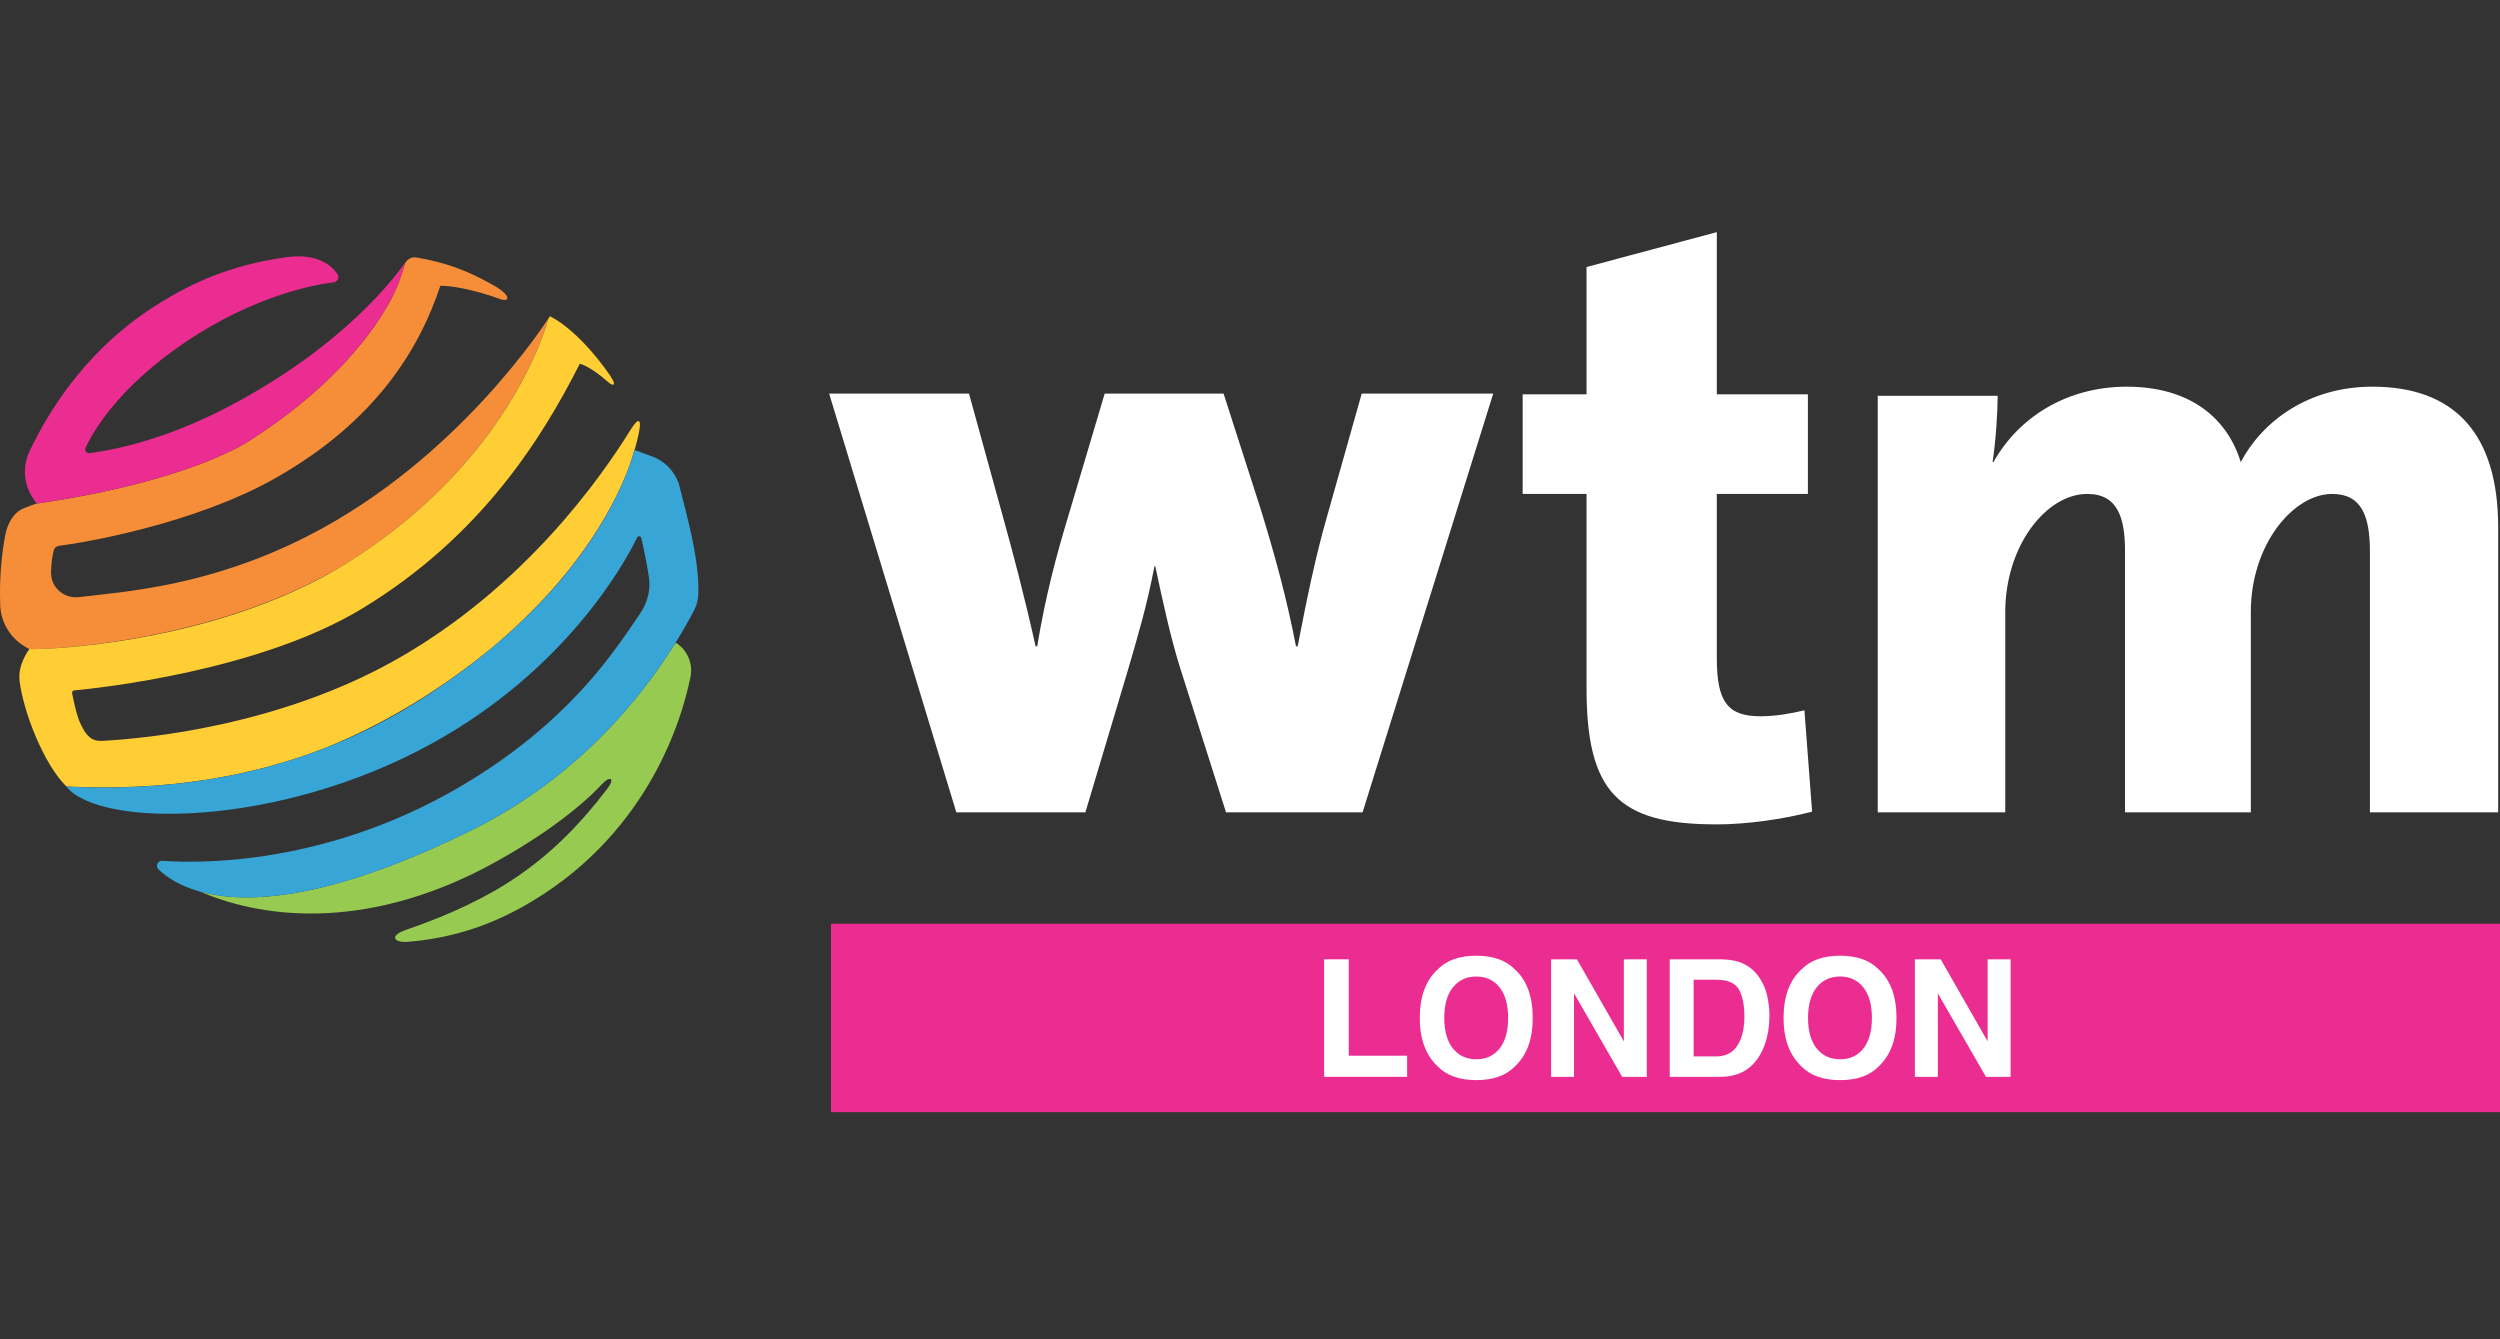 <svg width="280" height="150" viewBox="0 0 280 150" fill="none" xmlns="http://www.w3.org/2000/svg">
<rect x="0" y="0" width="280" height="150" fill="#333333" stroke="none"/>
<g clip-path="url(#clip0_13640_4405)">
<path d="M152.609 90.984H137.315L132.129 74.663C131.081 71.257 130.325 67.774 129.389 63.425H129.297C128.455 67.86 127.405 71.355 126.275 75.228L121.562 90.984H107.108L92.866 44.085H108.528L112.114 57.102C113.434 61.821 114.752 66.826 115.986 72.389H116.164C117.12 66.639 118.344 62.106 119.66 57.759L123.726 44.083H137.041L141.193 57.007C142.793 62.2 144.115 67.006 145.149 72.387H145.339C146.379 67.006 147.323 62.387 148.653 57.757L152.513 44.081H167.241L152.609 90.981V90.984Z" fill="white"/>
<path d="M192.187 92.329C181.223 92.329 177.693 88.709 177.693 77.079V55.317H170.539V44.167H177.693V29.906L192.283 26V44.167H202.483V55.317H192.283V73.738C192.283 78.598 193.511 80.222 197.147 80.222C198.853 80.222 200.479 79.94 202.095 79.555L202.955 90.903C199.709 91.761 195.617 92.334 192.189 92.334" fill="white"/>
<path d="M265.43 90.985V61.791C265.43 57.759 264.484 55.321 261.196 55.321C256.888 55.321 252.092 60.943 252.092 68.555V90.983H238.002V61.706C238.002 57.947 237.156 55.321 233.776 55.321C229.173 55.321 224.589 61.135 224.589 68.555V90.983H210.307V44.333H223.737C223.737 46.126 223.549 49.218 223.169 51.752H223.265C226.173 46.593 231.626 43.309 238.2 43.309C245.328 43.309 249.466 46.866 250.962 51.752C253.406 47.15 258.574 43.309 265.706 43.309C274.812 43.309 279.796 48.464 279.796 59.08V90.983H265.432L265.43 90.985Z" fill="white"/>
<path d="M52.884 92.943C36.706 100.959 27.486 101.262 22.428 99.862C30.166 103.211 41.958 103.976 55.278 96.664C60.956 93.547 65.102 90.325 67.458 87.788C68.3 86.882 68.938 87.127 68.042 88.306C61.786 96.536 55.458 100.71 45.414 104.165C43.642 104.774 44.04 105.613 45.672 105.482C49.904 105.143 54.126 104.003 58.436 101.613C72.166 93.998 76.282 81.124 77.338 75.785C77.632 74.299 76.97 72.787 75.686 71.979C75.624 72.069 75.552 72.166 75.488 72.256C72 77.802 64.922 86.98 52.882 92.945L52.884 92.943Z" fill="#97CA51"/>
<path d="M3.405 72.7C3.453 72.7 3.503 72.701 3.563 72.704C3.585 72.704 3.609 72.704 3.633 72.704C6.795 72.718 25.055 71.582 38.877 63.053C55.785 52.454 60.575 38.604 61.353 35.893C61.449 35.685 61.511 35.55 61.541 35.478C60.969 36.38 51.241 51.41 34.653 59.939C23.397 65.727 13.863 66.267 8.823 66.878C7.171 67.077 5.695 65.795 5.719 64.135C5.735 62.942 5.895 62.112 6.019 61.641C6.091 61.364 6.327 61.162 6.613 61.128C9.149 60.823 21.733 58.736 30.917 53.511C42.191 47.099 47.007 38.971 49.321 32.006C49.321 32.006 51.555 31.901 55.993 33.487C57.171 33.908 57.265 33.036 55.179 31.901C53.709 31.101 51.111 29.58 46.629 28.838C46.263 28.778 45.907 28.892 45.647 29.124C45.579 29.183 45.521 29.253 45.469 29.329C45.457 29.347 45.445 29.363 45.435 29.381C45.385 29.459 45.343 29.543 45.313 29.634C45.307 29.65 45.299 29.666 45.295 29.682C45.243 29.864 45.181 30.073 45.113 30.297C45.095 30.352 45.079 30.408 45.059 30.466C45.033 30.548 45.007 30.63 44.979 30.716C44.949 30.809 44.915 30.907 44.881 31.007C44.859 31.073 44.837 31.139 44.813 31.206C44.751 31.382 44.687 31.561 44.615 31.751C44.531 31.973 44.401 32.292 44.211 32.695C44.133 32.862 44.041 33.048 43.941 33.243C43.901 33.323 43.857 33.405 43.813 33.491C43.729 33.652 43.637 33.822 43.537 33.998C43.465 34.125 43.391 34.257 43.313 34.391C42.943 35.025 42.491 35.745 41.939 36.531C41.537 37.104 41.077 37.716 40.567 38.355C40.267 38.728 39.945 39.113 39.605 39.506C39.289 39.871 38.955 40.246 38.601 40.625C38.435 40.805 38.263 40.984 38.089 41.166C38.033 41.226 37.973 41.285 37.915 41.343C37.795 41.467 37.675 41.591 37.551 41.716C37.481 41.786 37.409 41.858 37.337 41.93C37.221 42.045 37.103 42.161 36.983 42.277C36.905 42.353 36.827 42.429 36.747 42.504C36.629 42.618 36.509 42.732 36.387 42.846C36.305 42.923 36.223 42.999 36.139 43.077C36.013 43.193 35.885 43.31 35.757 43.428C35.673 43.504 35.591 43.58 35.507 43.656C35.363 43.785 35.215 43.915 35.067 44.045C34.995 44.108 34.923 44.17 34.851 44.234C34.631 44.424 34.409 44.615 34.179 44.807C34.169 44.815 34.159 44.825 34.149 44.833C33.921 45.024 33.687 45.214 33.449 45.407C33.369 45.471 33.287 45.535 33.207 45.601C33.041 45.734 32.873 45.866 32.703 46C32.605 46.075 32.507 46.151 32.407 46.227C32.247 46.351 32.087 46.472 31.923 46.596C31.817 46.676 31.709 46.756 31.601 46.838C31.439 46.957 31.275 47.079 31.109 47.199C30.999 47.279 30.887 47.36 30.775 47.44C30.603 47.564 30.427 47.688 30.251 47.811C30.141 47.889 30.031 47.965 29.919 48.043C29.723 48.178 29.525 48.312 29.325 48.448C29.229 48.514 29.133 48.577 29.035 48.643C28.735 48.843 28.429 49.044 28.117 49.244C28.117 49.244 28.105 49.252 28.085 49.266C28.079 49.27 28.067 49.278 28.057 49.284C28.037 49.297 28.015 49.312 27.981 49.334C27.965 49.343 27.943 49.357 27.923 49.371C27.889 49.393 27.853 49.415 27.809 49.445C27.781 49.463 27.747 49.483 27.715 49.503C27.667 49.533 27.621 49.561 27.563 49.595C27.523 49.619 27.477 49.645 27.433 49.671C27.373 49.706 27.313 49.74 27.243 49.78C27.191 49.81 27.133 49.842 27.075 49.874C27.001 49.914 26.927 49.956 26.847 50C26.781 50.036 26.713 50.072 26.643 50.108C26.555 50.153 26.467 50.199 26.371 50.249C26.293 50.289 26.213 50.329 26.129 50.371C26.027 50.421 25.923 50.473 25.813 50.526C25.723 50.57 25.631 50.614 25.535 50.66C25.419 50.716 25.295 50.772 25.171 50.83C25.069 50.878 24.965 50.923 24.855 50.973C24.723 51.033 24.583 51.093 24.441 51.155C24.325 51.205 24.211 51.255 24.089 51.307C23.939 51.37 23.781 51.434 23.621 51.5C23.493 51.552 23.369 51.604 23.235 51.658C23.065 51.725 22.883 51.795 22.703 51.865C22.567 51.917 22.435 51.969 22.293 52.023C22.097 52.097 21.889 52.172 21.683 52.246C21.541 52.298 21.405 52.348 21.257 52.4C21.019 52.484 20.767 52.569 20.515 52.655C20.385 52.699 20.261 52.743 20.129 52.787C19.737 52.917 19.329 53.048 18.903 53.18C18.465 53.316 18.009 53.451 17.537 53.589C16.663 53.84 15.729 54.094 14.733 54.343C13.735 54.592 12.675 54.838 11.549 55.079C10.659 55.269 9.729 55.454 8.757 55.634C7.785 55.813 6.771 55.989 5.713 56.157C5.185 56.24 4.645 56.322 4.095 56.402C4.095 56.402 2.901 56.775 2.325 57.094C1.385 57.615 0.805 58.816 0.601 59.869C0.281 61.525 -0.099 64.298 0.023 67.756C0.091 69.679 1.129 71.441 2.793 72.416C3.093 72.592 3.295 72.71 3.287 72.71C3.291 72.707 3.295 72.706 3.299 72.701C3.327 72.701 3.371 72.704 3.409 72.706L3.405 72.7Z" fill="#F68E39"/>
<path d="M36.115 83.894C39.643 82.485 43.329 80.666 47.079 78.311C49.827 76.586 52.269 74.832 54.449 73.08C54.549 72.999 54.655 72.917 54.755 72.835C54.805 72.795 54.851 72.753 54.901 72.713C55.229 72.444 55.539 72.177 55.855 71.907C64.337 64.621 68.233 57.609 69.905 53.663C69.991 53.455 70.081 53.246 70.161 53.044C70.227 52.877 70.291 52.711 70.353 52.549C70.365 52.515 70.381 52.477 70.393 52.444C70.469 52.24 70.539 52.045 70.607 51.847C70.647 51.731 70.683 51.624 70.721 51.51C70.957 50.788 71.047 50.387 71.047 50.387L71.075 50.397C71.269 49.736 71.419 49.132 71.533 48.593C71.859 47.057 71.641 46.492 70.577 48.21C67.315 53.469 58.719 65.778 44.335 73.894C31.231 81.286 16.41 82.722 11.412 82.978C10.186 83.042 9.628 82.302 9.082 81.204C8.576 80.187 8.266 78.555 8.082 77.677C8.046 77.505 8.14 77.34 8.314 77.324C10.995 77.075 29.085 75.163 40.653 68.105C53.769 60.101 60.595 49.321 64.937 40.737C64.937 40.737 66.045 40.952 68.203 42.867C68.537 43.163 69.233 43.392 68.299 42.014C66.809 39.815 64.089 36.655 61.573 35.414C61.573 35.414 61.563 35.438 61.547 35.474C61.515 35.545 61.455 35.683 61.359 35.889C60.583 38.6 55.793 52.448 38.883 63.047C38.405 63.346 37.919 63.636 37.429 63.919C36.601 64.41 35.741 64.869 34.859 65.302C34.669 65.397 34.475 65.489 34.285 65.581C34.229 65.607 34.175 65.635 34.119 65.661C21.203 71.891 6.44 72.715 3.642 72.695C3.618 72.695 3.594 72.695 3.572 72.695C3.512 72.695 3.46 72.693 3.414 72.691C3.376 72.691 3.334 72.689 3.304 72.687C3.3 72.689 3.296 72.691 3.292 72.695C3.292 72.695 1.958 74.379 2.192 76.278C2.602 79.612 4.83 85.518 7.442 88.093C7.442 88.093 7.45 88.093 7.45 88.095C7.448 88.093 7.446 88.091 7.444 88.087C18.399 88.63 27.879 87.05 36.125 83.886L36.115 83.894Z" fill="#FFCD34"/>
<path d="M55.854 71.909C63.764 65.192 67.854 58.583 69.904 53.665C68.232 57.611 64.336 64.624 55.854 71.909Z" fill="#6BA6DB"/>
<path d="M76.134 54.57C75.744 52.98 74.584 51.691 73.044 51.125L71.076 50.4C70.972 50.754 70.852 51.129 70.722 51.512C70.684 51.623 70.648 51.733 70.608 51.849C70.54 52.044 70.47 52.242 70.394 52.445C70.382 52.479 70.366 52.517 70.354 52.551C70.292 52.715 70.228 52.88 70.162 53.046C70.082 53.247 69.994 53.457 69.906 53.664C67.856 58.58 63.766 65.192 55.856 71.909C55.54 72.178 55.23 72.446 54.902 72.715C54.852 72.755 54.806 72.797 54.756 72.837C54.656 72.918 54.55 73 54.45 73.082C51.974 75.097 49.146 77.122 45.902 79.097C42.85 80.957 39.59 82.565 36.116 83.897C27.868 87.061 18.39 88.642 7.434 88.099C7.436 88.101 7.438 88.103 7.44 88.107C11.214 92.807 31.29 92.677 48.35 83.283C63.406 74.993 69.938 63.119 71.36 60.206C71.464 59.993 71.778 60.029 71.83 60.26C72.086 61.409 72.568 63.66 72.704 64.874C72.86 66.265 72.44 67.628 71.65 68.783C69.016 72.625 64.654 79.532 54.532 86.24C38.41 96.919 22.774 96.74 18.194 96.41C17.668 96.372 17.376 97.009 17.754 97.374C18.576 98.166 20.04 99.207 22.43 99.868C27.488 101.268 36.708 100.965 52.886 92.949C64.926 86.984 72.004 77.806 75.492 72.26C76.544 70.586 77.274 69.24 77.71 68.416C78.006 67.855 78.184 67.243 78.21 66.608C78.37 62.658 76.882 57.623 76.134 54.574V54.57Z" fill="#37A5D6"/>
<path d="M11.544 55.077C12.67 54.838 13.73 54.591 14.728 54.341C15.726 54.092 16.66 53.84 17.532 53.587C18.006 53.452 18.46 53.314 18.898 53.178C19.324 53.047 19.73 52.915 20.124 52.785C20.258 52.741 20.38 52.697 20.51 52.654C20.762 52.568 21.014 52.484 21.252 52.398C21.4 52.346 21.536 52.294 21.678 52.245C21.884 52.169 22.092 52.095 22.288 52.021C22.43 51.967 22.562 51.915 22.698 51.863C22.878 51.794 23.06 51.724 23.23 51.656C23.364 51.602 23.488 51.55 23.616 51.498C23.776 51.432 23.934 51.369 24.084 51.305C24.206 51.253 24.32 51.203 24.436 51.153C24.578 51.091 24.718 51.032 24.85 50.972C24.958 50.924 25.062 50.876 25.166 50.828C25.292 50.77 25.414 50.714 25.53 50.658C25.626 50.612 25.718 50.569 25.808 50.525C25.918 50.471 26.024 50.419 26.124 50.369C26.208 50.327 26.288 50.287 26.366 50.247C26.46 50.2 26.552 50.152 26.638 50.106C26.708 50.068 26.778 50.032 26.842 49.998C26.922 49.954 26.998 49.912 27.07 49.872C27.128 49.84 27.186 49.809 27.238 49.779C27.306 49.741 27.368 49.705 27.428 49.669C27.472 49.643 27.518 49.617 27.558 49.593C27.614 49.559 27.662 49.531 27.71 49.501C27.742 49.481 27.776 49.461 27.804 49.443C27.848 49.416 27.884 49.394 27.918 49.37C27.938 49.358 27.96 49.344 27.976 49.332C28.008 49.31 28.03 49.296 28.052 49.282C28.062 49.276 28.072 49.268 28.08 49.264C28.1 49.25 28.112 49.242 28.112 49.242C28.424 49.042 28.728 48.841 29.03 48.641C29.128 48.576 29.222 48.512 29.32 48.446C29.52 48.31 29.72 48.177 29.914 48.041C30.026 47.963 30.136 47.887 30.246 47.809C30.422 47.686 30.598 47.562 30.77 47.438C30.882 47.359 30.994 47.277 31.104 47.197C31.27 47.075 31.434 46.956 31.596 46.836C31.704 46.756 31.812 46.676 31.918 46.594C32.082 46.471 32.242 46.349 32.402 46.225C32.5 46.15 32.6 46.074 32.698 45.998C32.868 45.864 33.036 45.733 33.202 45.599C33.282 45.535 33.364 45.469 33.444 45.405C33.682 45.214 33.914 45.022 34.144 44.831C34.154 44.823 34.164 44.813 34.174 44.805C34.402 44.613 34.626 44.424 34.846 44.232C34.92 44.169 34.99 44.105 35.062 44.043C35.21 43.913 35.358 43.783 35.502 43.654C35.586 43.578 35.67 43.502 35.752 43.426C35.88 43.309 36.01 43.193 36.134 43.075C36.218 42.997 36.3 42.92 36.382 42.844C36.504 42.73 36.624 42.616 36.742 42.503C36.822 42.427 36.9 42.351 36.978 42.275C37.098 42.16 37.214 42.044 37.332 41.928C37.404 41.856 37.476 41.786 37.546 41.715C37.67 41.589 37.79 41.465 37.91 41.342C37.968 41.282 38.026 41.222 38.084 41.164C38.258 40.982 38.43 40.801 38.596 40.623C38.95 40.242 39.284 39.869 39.6 39.504C39.94 39.111 40.262 38.726 40.562 38.353C41.074 37.715 41.532 37.102 41.934 36.529C42.486 35.743 42.94 35.023 43.308 34.389C43.386 34.253 43.462 34.121 43.532 33.996C43.63 33.818 43.722 33.651 43.808 33.489C43.852 33.405 43.896 33.321 43.936 33.242C44.036 33.046 44.128 32.861 44.206 32.693C44.396 32.29 44.526 31.971 44.61 31.749C44.68 31.56 44.746 31.38 44.808 31.205C44.832 31.137 44.854 31.071 44.876 31.005C44.91 30.905 44.942 30.808 44.974 30.714C45.002 30.63 45.028 30.546 45.054 30.465C45.072 30.407 45.09 30.351 45.108 30.295C45.138 30.197 45.168 30.099 45.196 30.01C45.23 29.894 45.262 29.784 45.292 29.682C45.296 29.666 45.306 29.651 45.31 29.634C45.34 29.543 45.384 29.459 45.432 29.381C45.444 29.363 45.454 29.345 45.466 29.329C45.518 29.256 45.576 29.184 45.644 29.124C45.506 29.238 45.298 29.523 45.296 29.521C44.488 30.652 38.786 38.618 25.6 45.535C17.91 49.569 12.014 50.485 10.03 50.756C9.69 50.802 9.438 50.457 9.582 50.146C10.418 48.35 13.272 43.335 20.89 38.231C28.504 33.132 35.096 31.903 37.37 31.618C37.808 31.564 38.046 31.069 37.8 30.704C37.144 29.734 35.56 28.32 32.028 28.813C25.616 29.706 21.314 31.829 18.018 33.86C15.448 35.444 8.35 40.007 3.302 50.543C2.5 52.218 2.648 54.196 3.662 55.752L4.084 56.398C4.634 56.318 5.174 56.237 5.702 56.153C6.76 55.985 7.774 55.812 8.746 55.63C9.718 55.45 10.648 55.265 11.538 55.075L11.544 55.077Z" fill="#EB2D91"/>
<path d="M280.001 103.454H93.072V124.56H280.001V103.454Z" fill="#EB2D91"/>
<path d="M148.305 107.443H151.063V118.24H157.599V120.606H148.305V107.443Z" fill="white"/>
<path d="M165.345 120.974C163.459 120.974 162.017 120.461 161.021 119.438C159.683 118.181 159.015 116.371 159.015 114.007C159.015 111.643 159.683 109.785 161.021 108.576C162.017 107.553 163.459 107.04 165.345 107.04C167.231 107.04 168.673 107.553 169.669 108.576C170.999 109.785 171.665 111.595 171.665 114.007C171.665 116.419 170.999 118.181 169.669 119.438C168.673 120.461 167.231 120.974 165.345 120.974ZM167.951 117.436C168.589 116.632 168.909 115.489 168.909 114.007C168.909 112.525 168.589 111.389 167.947 110.582C167.305 109.776 166.439 109.371 165.347 109.371C164.255 109.371 163.383 109.772 162.733 110.576C162.083 111.38 161.757 112.523 161.757 114.005C161.757 115.487 162.083 116.63 162.733 117.435C163.383 118.239 164.255 118.64 165.347 118.64C166.439 118.64 167.307 118.239 167.953 117.435L167.951 117.436Z" fill="white"/>
<path d="M184.441 120.606H181.683L176.293 111.256V120.606H173.723V107.443H176.615L181.871 116.632V107.443H184.441V120.606Z" fill="white"/>
<path d="M192.696 120.606H187.01V107.443H192.696C193.514 107.455 194.194 107.551 194.738 107.728C195.664 108.032 196.412 108.588 196.986 109.398C197.446 110.053 197.758 110.761 197.926 111.523C198.094 112.285 198.176 113.011 198.176 113.701C198.176 115.451 197.824 116.935 197.12 118.148C196.164 119.786 194.69 120.604 192.698 120.604L192.696 120.606ZM194.746 110.801C194.322 110.086 193.484 109.729 192.23 109.729H189.688V118.32H192.23C193.532 118.32 194.438 117.68 194.952 116.401C195.232 115.699 195.372 114.863 195.372 113.891C195.372 112.552 195.164 111.521 194.746 110.801Z" fill="white"/>
<path d="M206.089 120.974C204.203 120.974 202.761 120.461 201.765 119.438C200.427 118.181 199.759 116.371 199.759 114.007C199.759 111.643 200.427 109.785 201.765 108.576C202.761 107.553 204.203 107.04 206.089 107.04C207.975 107.04 209.417 107.553 210.413 108.576C211.743 109.785 212.409 111.595 212.409 114.007C212.409 116.419 211.743 118.181 210.413 119.438C209.417 120.461 207.975 120.974 206.089 120.974ZM208.695 117.436C209.333 116.632 209.653 115.489 209.653 114.007C209.653 112.525 209.333 111.389 208.691 110.582C208.049 109.776 207.183 109.371 206.091 109.371C204.999 109.371 204.127 109.772 203.477 110.576C202.827 111.38 202.501 112.523 202.501 114.005C202.501 115.487 202.827 116.63 203.477 117.435C204.127 118.239 204.999 118.64 206.091 118.64C207.183 118.64 208.051 118.239 208.697 117.435L208.695 117.436Z" fill="white"/>
<path d="M225.185 120.606H222.427L217.037 111.256V120.606H214.467V107.443H217.359L222.615 116.632V107.443H225.185V120.606Z" fill="white"/>
</g>
<defs>
<clipPath id="clip0_13640_4405">
<rect width="280" height="150" fill="white"/>
</clipPath>
</defs>
</svg>

